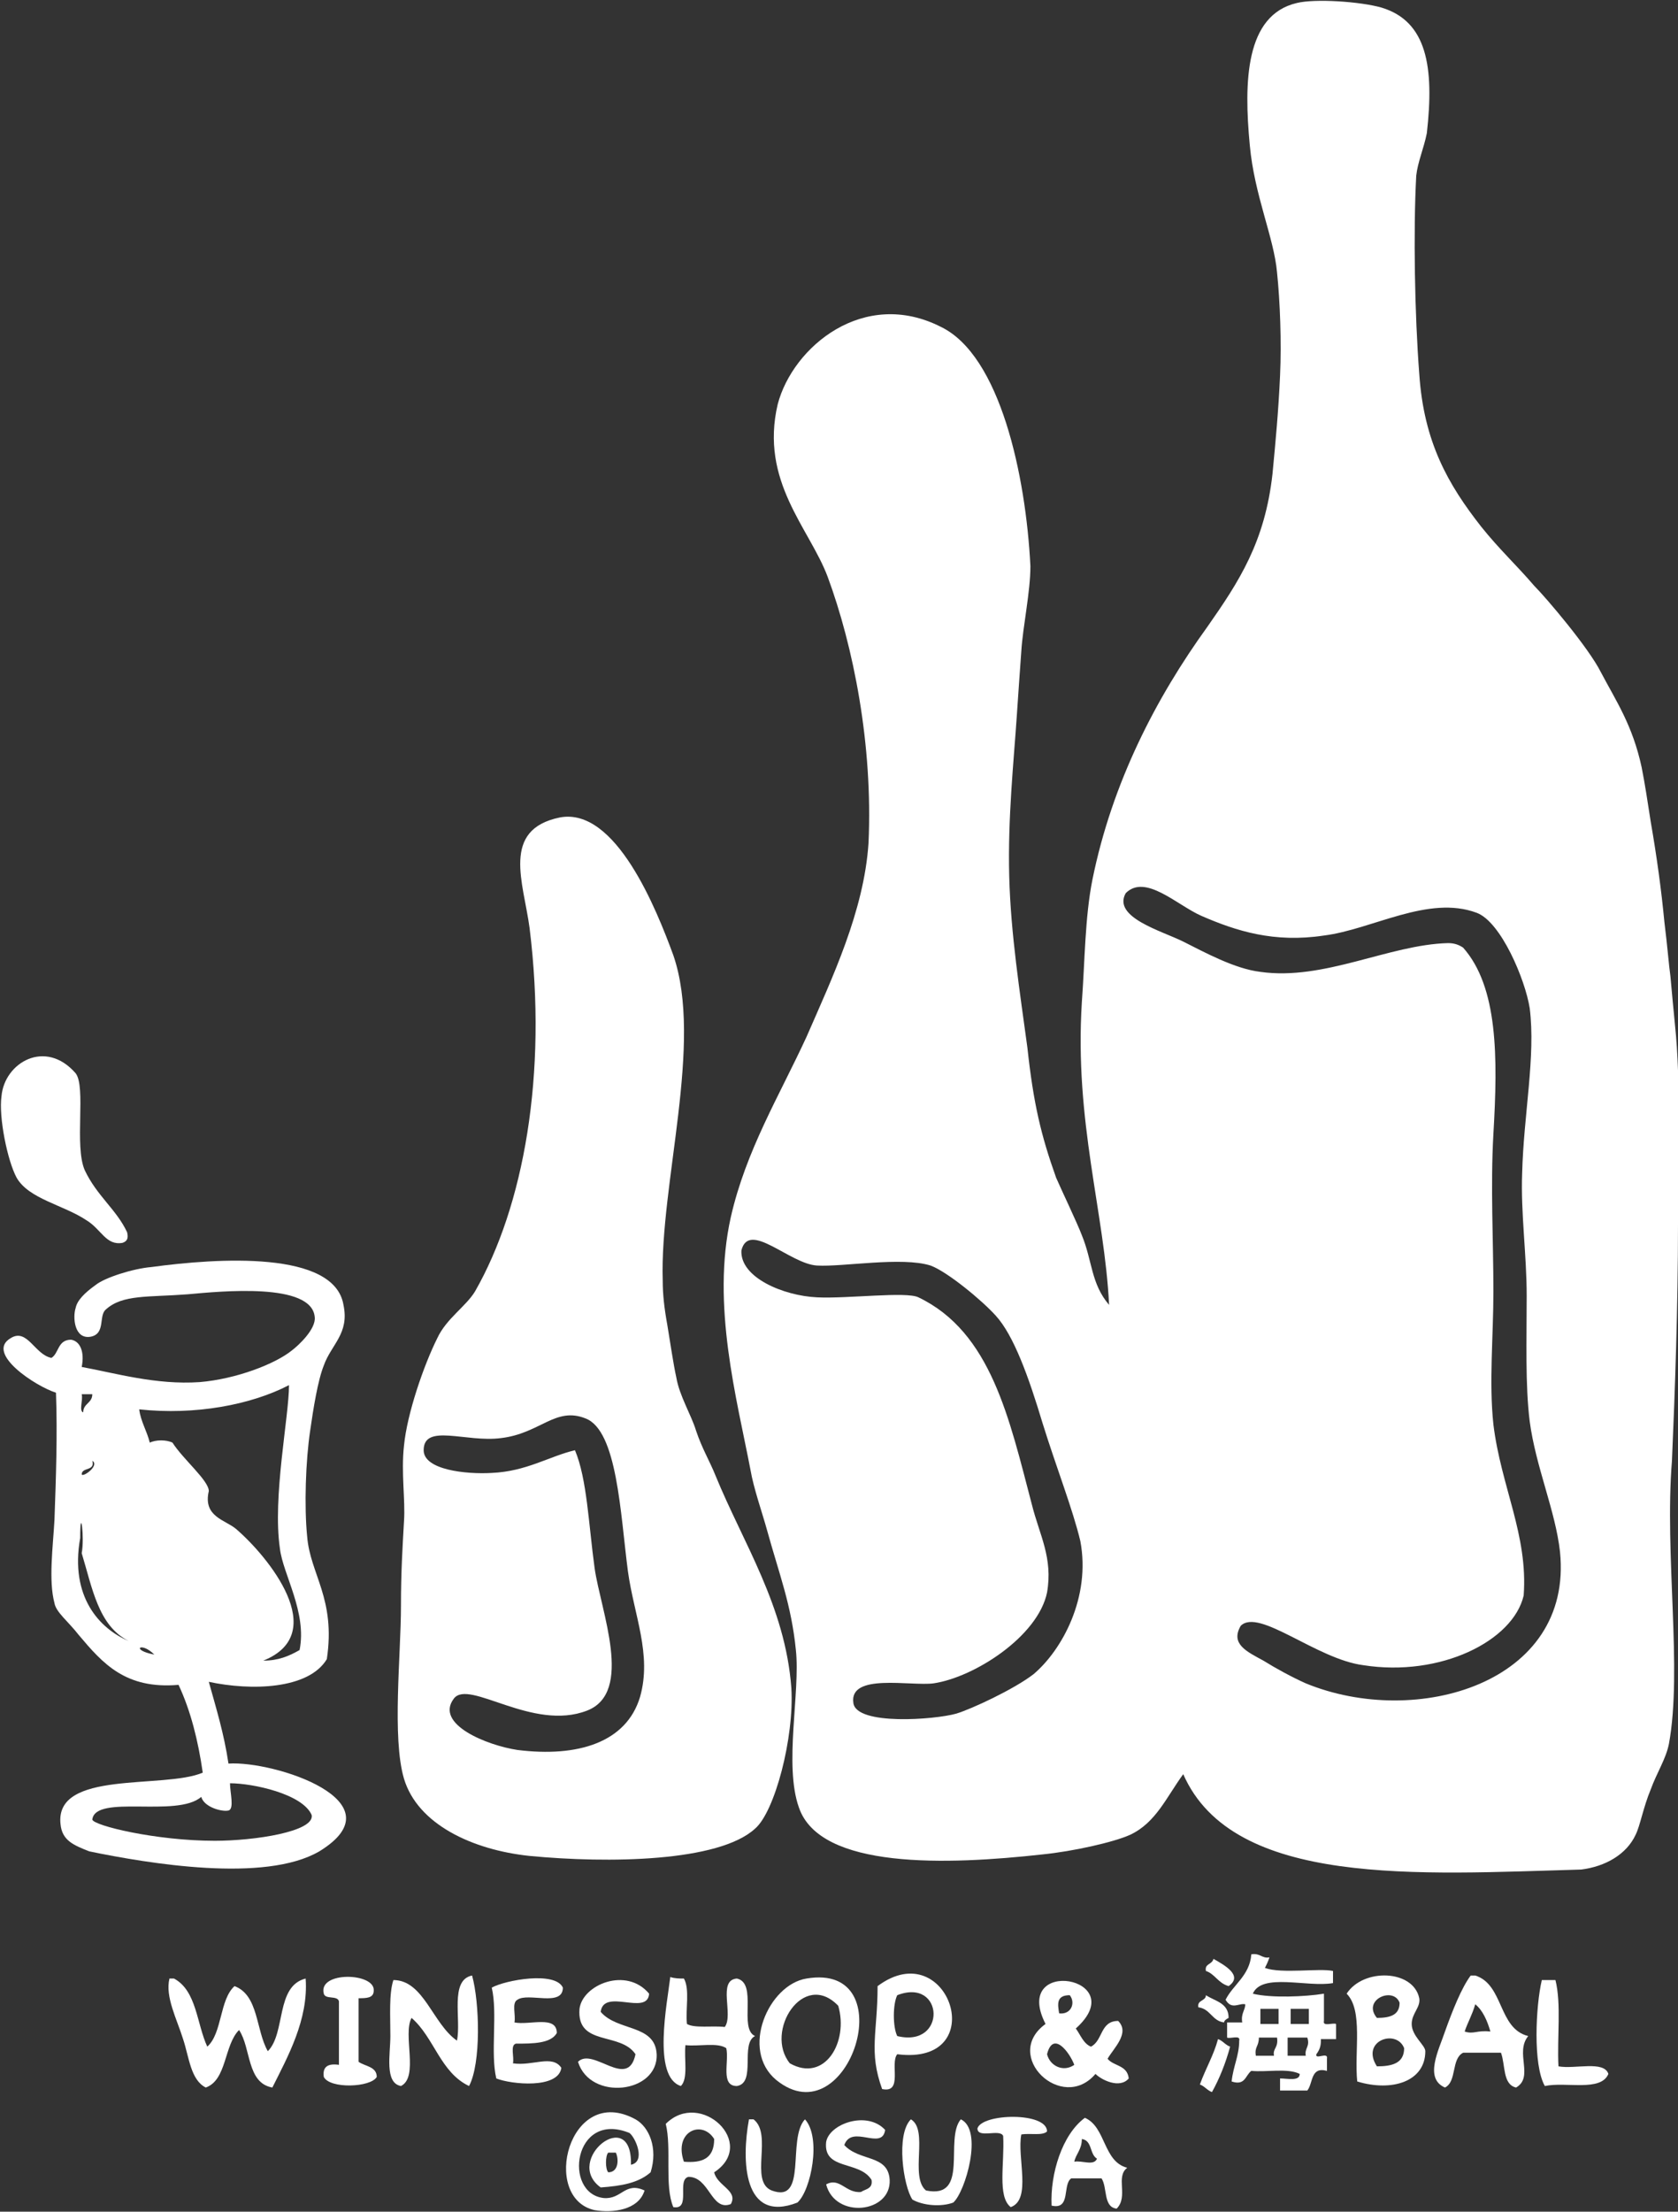 <!-- Generator: Adobe Illustrator 19.2.1, SVG Export Plug-In  -->
<svg version="1.1"
	 xmlns="http://www.w3.org/2000/svg" xmlns:xlink="http://www.w3.org/1999/xlink" xmlns:a="http://ns.adobe.com/AdobeSVGViewerExtensions/3.0/"
	 x="0px" y="0px" width="110.9px" height="146.1px" viewBox="0 0 110.9 146.1" style="enable-background:new 0 0 110.9 146.1;"
	 xml:space="preserve">
<rect x="0" y="0" width="110.9" height="146.1" fill="#333333" stroke="none"/>
<style type="text/css">
	.st0{fill:#FFFFFF;}
</style>
<defs>
</defs>
<path class="st0" d="M15.1,116.5c-0.3-2-0.8-3.6-1.3-5.4c2.8,0.6,6.6,0.5,7.8-1.5c0.6-4-1.1-5.6-1.3-8.1c-0.2-2-0.1-5,0.2-7
	c0.2-1.4,0.5-3.3,0.9-4.3c0.5-1.4,1.7-2.1,1.3-4c-0.6-3.6-8.3-3.1-12.7-2.5c-1.2,0.1-3.1,0.7-3.7,1.2c-0.7,0.5-1.2,1-1.3,1.5
	c-0.2,0.6-0.1,2.1,1,1.9C7,88.1,6.5,86.9,7,86.5c1.1-1,2.8-0.8,5.4-1c2.2-0.2,8.2-0.8,8.4,1.5c0.1,0.8-1.1,1.9-1.5,2.2
	c-1.1,0.9-3.7,1.9-6.1,2.1c-2.9,0.2-5.6-0.6-7.8-1c0.2-1-0.1-1.7-0.7-1.8c-0.9,0-0.8,0.9-1.3,1.2c-1.1-0.2-1.6-2-2.7-1.3
	c-1.7,1,1.7,3.2,3,3.6c0.1,2.8,0,5.6-0.1,8.4c-0.1,1.8-0.4,4,0,5.5c0.1,0.6,0.9,1.2,1.6,2.1c1.6,1.9,3.1,3.6,6.6,3.3
	c0.8,1.7,1.3,3.7,1.6,5.8c-2.6,1.1-9.8-0.2-9.4,3.4c0.1,1.1,0.9,1.4,1.9,1.8c3.9,0.8,11.6,2.1,15.2,0
	C26.5,119,18.1,116.3,15.1,116.5z M5.4,97.4c0-0.5,0.9-0.2,0.7-0.9C6.6,96.8,5.5,97.6,5.4,97.4z M5.4,92.1c0.2,0,0.5,0,0.7,0
	c0,0.6-0.6,0.6-0.6,1.2C5.2,93.2,5.5,92.5,5.4,92.1z M5.3,101.6c0-2.3,0.3,0,0.1,1c0.7,2.3,1.1,4.8,3.1,5.8
	C6.6,107.6,4.6,105.5,5.3,101.6z M10.2,109.3C8.6,109,9.3,108.4,10.2,109.3L10.2,109.3z M11.4,95.3c-0.4-0.2-1.1-0.2-1.5,0
	c-0.2-0.8-0.6-1.4-0.7-2.2c3.7,0.4,7.4-0.3,9.9-1.6c0,2.1-1.1,7.4-0.6,10.8c0.2,1.7,1.8,4.2,1.3,6.7c-0.7,0.4-1.4,0.7-2.4,0.7
	c4.5-1.8,0.3-6.9-1.8-8.7c-0.7-0.6-2.2-0.8-1.8-2.5C13.8,97.8,12.1,96.4,11.4,95.3z M6.1,120.2c0.2-1.7,5.6-0.1,7.2-1.5
	c0.2,0.7,1.4,1,1.8,0.9c0.4-0.1,0.1-1.2,0.1-1.8c1.5,0,4.8,0.7,5.4,2.1c0.2,1.1-3.8,1.7-6.4,1.7C10.3,121.6,6.2,120.6,6.1,120.2z"/>
<path class="st0" d="M5,70.9c0.7,0.9-0.1,4.8,0.6,6.4c0.8,1.7,2.1,2.6,2.8,4.1c0.1,0.4,0,0.6-0.3,0.7c-1.1,0.2-1.4-0.9-2.4-1.5
	c-1.5-1-3.8-1.4-4.6-2.8c-0.6-1.1-1.2-4-1-5.4C0.3,70.2,3,68.6,5,70.9z"/>
<g>
	<path class="st0" d="M69.2,140.8c-0.3,0.3-1.1,0.1-1.7,0.2c-0.3,1.5,0.7,4.3-0.7,4.8c-0.9-0.7-0.4-2.9-0.5-4.7
		c-0.2-0.5-1.7,0.2-1.7-0.5C64.9,139.6,69.2,139.5,69.2,140.8z"/>
	<path class="st0" d="M60.2,140c1.2,0.7-0.1,3.8,1,4.7c2.9,0.6,1.2-3.4,2.3-4.7c1.5,0.7,0.3,4.8-0.5,5.5c-0.8,0.3-2,0.2-2.7-0.2
		C59.7,144.4,59.2,141,60.2,140z"/>
	<path class="st0" d="M58.5,140.7c-0.2,1.4-2.2-0.4-2.7,1c1,1.1,2.9,0.6,3,2.3c0.1,2.2-3.6,2.6-4.2,0.3c0.9-0.5,1.3,0.6,2.3,0.5
		c0.3-0.2,0.8-0.2,0.7-0.8c-0.8-1.3-3.2-0.6-3-2.5C54.8,140.3,57.3,139.4,58.5,140.7z"/>
	<path class="st0" d="M49.5,140c0.1,0,0.2,0,0.3,0c1.3,1-0.3,4.1,1.2,4.7c2.4,0.9,1-3.4,2.2-4.7c1.1,1.2,0.4,4.7-0.5,5.5
		C49.1,146.9,49,142.7,49.5,140z"/>
	<path class="st0" d="M74.5,143.2c-1.6-0.4-1.4-2.7-2.8-3.3c-1.5,1.1-2.3,3.7-2.2,5.8c1.3,0.3,0.7-1.4,1.3-1.8c0.7,0,1.3,0,2,0
		c0.4,0.6,0.1,1.9,1,2C74.6,145.1,73.7,143.8,74.5,143.2z M71,142.8c0.1-0.5,0.5-0.8,0.5-1.5c0.7,0.1,0.5,1,1,1.3
		C72.3,143.1,71.5,142.7,71,142.8z"/>
	<path class="st0" d="M47.2,143.5c2.9-1.9-0.9-5.5-3.2-3.2c0.4,1.6-0.1,4.1,0.5,5.5c1.2,0.2,0.2-1.8,1-2c1.4,0,1.5,2.3,2.8,1.8
		C48.8,144.7,47.4,144.4,47.2,143.5z M45.2,142.8c-0.7-2,1.2-2.8,2-1.5C47.2,142.6,46.4,142.9,45.2,142.8z"/>
	<path class="st0" d="M41.7,143c0.1-4-4.5-0.3-2,1.5c1.4-0.1,2.5-0.3,3.3-1c0.5-1.6-0.1-3-1-3.5c-4.4-2.4-6.3,5.2-2.7,6
		c1.2,0.2,2.9,0,3.3-1.3c-1.3-0.6-1.5,0.6-2.7,0.5c-2.7-0.3-2-5.8,1.7-4.3C42,141.2,42.7,142.8,41.7,143z M40.2,143.5
		c-0.2-0.2-0.2-1.1,0-1.3c0.2,0,0.3,0,0.5,0C40.9,142.6,40.9,143.5,40.2,143.5z"/>
	<path class="st0" d="M53.3,130.7c-2.5,0.4-4.4,4.7-2,6.7C56.1,141.3,59.8,129.6,53.3,130.7z M52.2,136.3c-1.7-2.1,0.9-6.2,3.2-3.8
		C56.1,134.9,54.5,137.6,52.2,136.3z"/>
	<path class="st0" d="M102.8,130.8c0.4,1.6,0.1,3.8,0.2,5.7c1.1,0.2,3-0.4,3.3,0.5c-0.5,1.2-2.8,0.5-4.2,0.8c-0.8-1.4-0.6-5.3-0.2-7
		C102.3,130.8,102.6,130.8,102.8,130.8z"/>
	<path class="st0" d="M42.9,131.7c-0.1,1.5-3-0.4-3.2,1.2c1.1,1.3,3.6,0.8,3.7,2.8c0.1,2.6-4.4,3.1-5.2,0.5c1-1,3.3,1.9,3.8-0.5
		c-1-1.5-3.9-0.5-3.7-3C38.5,131.1,41.4,129.9,42.9,131.7z"/>
	<path class="st0" d="M73.2,136c0.4-0.7,1.5-1.7,0.7-2.5c-1.2,0-1,1.3-1.8,1.7c-0.5-0.2-0.7-0.8-1-1.2c3.8-3.4-4.3-4.8-2-0.3
		c-2.9,2.1,1.1,5.9,3.3,3.3c0.4,0.4,1.6,1,2.2,0.3C74.5,136.4,73.6,136.5,73.2,136z M70.7,131.8c0.4,0.5,0.1,1.3-0.7,1.2
		C69.9,132.4,69.8,131.8,70.7,131.8z M69.2,135.7c0.4-1.6,1.5-0.1,1.8,0.7C70.3,136.9,69.4,136.5,69.2,135.7z"/>
	<path class="st0" d="M45.2,130.7c0.4,0.7,0.1,2,0.2,3c0.5,0.3,1.7,0.1,2.5,0.2c0.6-0.8-0.5-3.1,0.8-3.2c1.4,0.3,0.1,3.3,1.2,3.8
		c-1,0.5,0.1,3.1-1.2,3.3c-1.1,0-0.5-1.6-0.7-2.5c-0.6-0.4-1.8-0.1-2.7-0.2c-0.1,0.9,0.2,2.2-0.3,2.7c-1.9-0.6-0.9-5.5-0.7-7.2
		C44.6,130.7,44.9,130.7,45.2,130.7z"/>
	<path class="st0" d="M37.2,131.3c0,1.3-2.3,0.3-3,0.8c-0.4,0.2-0.1,1-0.2,1.5c1,0.2,2.8-0.5,2.8,0.7c-0.4,0.7-1.6,0.7-2.7,0.7
		c-0.4,0.1-0.1,0.9-0.2,1.3c1.3,0.2,2.6-0.6,3.2,0.3c-0.2,1.4-3.3,1.1-4.3,0.7c-0.4-1.7,0.1-4.3-0.3-6
		C33.4,130.8,36.7,130.2,37.2,131.3z"/>
	<path class="st0" d="M24.7,131.5c0,0.5-0.5,0.5-1,0.5c0,1.4,0,2.8,0,4.2c0.4,0.3,1.2,0.3,1.2,1c-0.4,0.7-3.1,0.8-3.5,0
		c-0.1-0.7,0.3-0.9,1-0.8c0-1.4,0-2.8,0-4.2c-0.1-0.4-0.9-0.1-1-0.5C21,130.2,24.8,130.3,24.7,131.5z"/>
	<path class="st0" d="M11.2,130.7c0.1,0,0.2,0,0.3,0c1.5,0.8,1.5,3,2.2,4.5c1-0.9,0.8-3.1,1.8-4c1.6,0.6,1.4,2.9,2.2,4.3
		c1.2-1.2,0.5-4.3,2.5-4.8c0.2,2.7-1.2,5.2-2.2,7.2c-1.7-0.3-1.4-2.6-2.2-3.8c-1,1-0.8,3.3-2.2,3.8c-1-0.5-1.1-2-1.5-3.2
		C11.7,133.4,10.9,131.9,11.2,130.7z"/>
	<path class="st0" d="M101,134.5c-2-0.5-1.6-3.4-3.5-4c-0.1,0-0.2,0-0.3,0c-0.6,0.8-1.2,2.3-1.7,3.7c-0.4,1.2-1.4,3.1,0,3.7
		c0.8-0.4,0.4-1.9,1.2-2.3c0.8,0,1.7,0,2.5,0c0.3,0.8,0.1,2.1,1,2.3C101.4,137.2,100.1,135.6,101,134.5z M96.8,134.2
		c0.2-0.6,0.5-1.1,0.7-1.8c0.5,0.4,0.8,1.1,1,1.8C97.6,134.1,97.4,134.4,96.8,134.2z"/>
	<path class="st0" d="M93.3,133.7c0-0.7,0.6-1.1,0.5-1.7c-0.4-1.9-3.7-2-4.8-0.3c1.1,1.1,0.5,3.8,0.7,5.8c2.3,0.7,4.5,0,4.5-2
		C94.2,135.1,93.3,134.5,93.3,133.7z M92.5,132.3c0,0.8-0.6,1-1.5,1C90,132.1,92.1,131.2,92.5,132.3z M91,136.5
		c-1.1-1.7,1.3-2.5,1.8-1.2C92.8,136.3,92,136.5,91,136.5z"/>
	<path class="st0" d="M58,131.2c0,3.1-0.6,4.3,0.3,6.8c1.4,0.3,0.5-1.7,1-2.3C65.6,136.5,62.7,127.7,58,131.2z M59.3,134.5
		c-0.3-0.6-0.3-2.1,0-2.7C62.4,130.6,62.6,135.3,59.3,134.5z"/>
	<path class="st0" d="M31.2,130.5c0.5,1.8,0.6,5.8-0.2,7.3c-1.9-0.9-2.3-3.2-3.8-4.5c-0.6,1.1,0.5,3.9-0.7,4.5
		c-1.1-0.2-0.7-2.1-0.7-3.3c0-1.3-0.1-2.8,0.2-3.7c2,0,2.6,2.9,4.2,4C30.5,133.4,29.7,130.8,31.2,130.5z"/>
	<g>
		<path class="st0" d="M79.3,137.7c0.3,0.1,0.5,0.4,0.8,0.5c0.5-0.9,0.9-1.9,1.2-3c-0.3-0.1-0.5-0.4-0.8-0.5
			C80.2,135.8,79.7,136.6,79.3,137.7z"/>
		<path class="st0" d="M81.2,133.3c0-1-0.9-1.1-1.5-1.5c0,0.4-0.6,0.3-0.5,0.8c0.8,0.1,0.9,0.9,1.7,1
			C80.9,133.5,81,133.4,81.2,133.3z"/>
		<path class="st0" d="M81.2,131.2c1-0.7-0.3-1.4-1-1.8c-0.1,0.4-0.6,0.3-0.5,0.8C80.3,130.4,80.5,131,81.2,131.2z"/>
		<path class="st0" d="M87.3,134.7c0.3,0,0.7,0,1,0c0-0.3,0-0.7,0-1c-0.2-0.1-0.9,0.2-0.8-0.2c0-0.6,0-1.2,0-1.8
			c-1.2,0.2-3.5,0.3-4.7,0c0.6-1.4,3.6-0.4,5.3-0.7c0-0.3,0-0.6,0-0.8c-0.9-0.2-3.4,0.2-4.5-0.2c0.1-0.2,0.2-0.4,0.3-0.7
			c-0.5,0.1-0.6-0.3-1.2-0.2c-0.1,1.4-1.2,2-1.7,3c0.4,0.7,0.9,0.2,1.3,0.3c0,0.4-0.3,0.6-0.2,1.2c-0.3,0-0.7,0-1,0c0,0.3,0,0.7,0,1
			c0.2,0.1,0.9-0.2,0.8,0.2c0,1-0.4,1.7-0.5,2.7c0.9,0.3,0.9-0.4,1.3-0.7c1,0.1,2.4-0.2,3.2,0.2c0,0.5-0.8,0.3-1.3,0.3
			c0,0.3,0,0.6,0,0.8c0.6,0,1.2,0,1.8,0c0.4-0.5,0.2-1.6,1.3-1.3c0-0.3,0-0.6,0-0.8c0.1-0.5-0.8,0.1-0.7-0.3
			C87.3,135.3,87.3,135,87.3,134.7z M84.2,135.8c-0.4,0-0.8,0-1.2,0c-0.1-0.6,0.2-0.6,0.2-1.2c0.4,0,0.8,0,1.2,0
			C84.5,135.3,84.1,135.3,84.2,135.8z M84.5,133.7c-0.4,0-0.8,0-1.2,0c0-0.3,0-0.7,0-1c0.4,0,0.8,0,1.2,0
			C84.5,133,84.5,133.3,84.5,133.7z M85.3,132.7c0.4,0,0.8,0,1.2,0c0,0.3,0,0.7,0,1c-0.4,0-0.8,0-1.2,0
			C85.3,133.3,85.3,133,85.3,132.7z M86.3,135.8c-0.4,0-0.8,0-1.2,0c0-0.4,0-0.8,0-1.2c0.4,0,0.9,0,1.3,0
			C86.6,135.2,86.2,135.3,86.3,135.8z"/>
	</g>
</g>
<path class="st0" d="M49.9,120.8c-2.4,2.2-9.7,2.3-14.9,1.8c-3.8-0.4-7.4-2.1-8.3-5.1c-0.8-2.7-0.2-8.2-0.2-11.4
	c0-2.3,0.1-3.8,0.2-5.6c0.1-1.4-0.2-3.2,0-5c0.2-2.1,1.3-5.3,2.2-7.1c0.6-1.3,1.9-2.1,2.5-3.1c3.2-5.6,4.8-14.3,3.6-24
	c-0.4-3-1.9-6.5,2-7.3c3.7-0.7,6.4,6.1,7.5,9.1c2,5.8-0.9,15.1-0.7,21.5c0,0.9,0.1,1.8,0.3,2.9c0.2,1.2,0.4,2.6,0.6,3.5
	c0.2,1.2,1,2.5,1.3,3.5c0.4,1.2,0.9,2,1.3,3c1.8,4.4,4.6,8.6,5,14C52.5,114.8,51.2,119.7,49.9,120.8z M34.2,115.6
	c4,0.5,7.2-0.5,8.1-3.5c0.8-2.8-0.4-5.4-0.8-8.3c-0.5-3.8-0.7-9.3-2.8-10.1c-2-0.8-3,1-5.6,1.3c-2.3,0.3-5.1-1-5.1,0.8
	c0,1.3,2.8,1.6,4.5,1.5c2.3-0.1,3.8-1.1,5.5-1.5c0.8,1.9,0.9,4.9,1.3,7.8c0.4,2.8,2.6,8.2-0.5,9.4c-3.6,1.4-7.8-2.1-8.8-0.8
	C28.7,113.9,32.2,115.3,34.2,115.6z"/>
<path class="st0" d="M110.9,80.9c0-4.7,0.2-9.4-0.2-13.2c-0.1-1-0.2-2.1-0.3-3.2c-0.1-0.7-0.2-2-0.4-3.6c-0.2-2.1-0.5-4.3-0.9-6.6
	c-0.2-1.3-0.4-2.6-0.6-3.6c-0.6-2.8-1.7-4.4-2.7-6.3c-0.8-1.6-3.6-4.9-4.4-5.7c-1.2-1.4-2.3-2.4-3.5-3.9c-2.2-2.8-3.8-5.6-4.1-10.1
	c-0.3-3.9-0.4-9.4-0.2-13.1c0.1-0.9,0.5-1.8,0.7-2.8c0.5-4.4,0-7.4-3-8.3c-1.4-0.4-4.4-0.6-5.6-0.3c-3.4,0.8-3.5,5.2-3.1,9.4
	c0.3,3.3,1.6,6.1,1.8,8.4c0.2,1.9,0.3,4.6,0.2,6.8c-0.1,2.3-0.3,4.4-0.5,6.5c-0.5,4.5-2.2,7.1-4.3,10.1c-3.4,4.7-6.3,10.3-7.6,16.7
	c-0.5,2.5-0.5,5.4-0.7,8.1c-0.5,7.9,1.5,13.9,1.8,20c-1.2-1.4-1.1-2.9-1.8-4.6c-0.3-0.8-1.4-3.1-1.7-3.8c-1-2.8-1.5-4.9-1.9-8.6
	c-0.5-3.7-1.1-7.5-1.2-11.3c-0.1-3.9,0.3-7.6,0.5-10.6c0.1-1.4,0.2-3,0.3-4.3c0.1-1.6,0.6-3.9,0.6-5.6c-0.3-6-2-13.9-5.9-15.8
	c-5.1-2.6-9.8,1.3-10.8,5.1c-1.2,5.1,2.1,8.2,3.3,11.4c1.7,4.6,3,11.1,2.7,17.6c-0.3,4.5-2.4,8.9-4.1,12.8c-1.8,3.9-4,7.5-5,11.9
	c-1.3,5.8,0.4,12,1.3,16.7c0.2,1.2,0.8,2.9,1.1,4c0.8,2.9,1.6,4.9,1.9,7.9c0.3,2.8-0.8,7.6,0.2,10.4c1.4,4.1,9.8,3.8,16.1,3.1
	c2-0.2,4.7-0.8,5.8-1.3c1.7-0.8,2.4-2.5,3.5-4c3.3,7.5,15.6,6.6,26.3,6.3c1.6-0.2,3-1,3.6-2.3c0.3-0.6,0.5-1.8,1-3
	c0.4-1.1,1-2,1.2-3c0.9-4.9-0.3-12.5,0.2-18.7C110.7,91.9,110.9,86.3,110.9,80.9z M68.3,110.6c-1.3,1-4.1,2.3-5.1,2.6
	c-1.4,0.4-6.6,0.8-6.8-0.7c-0.3-2,3.8-1.1,5.3-1.3c2.7-0.4,6.9-3.1,7.5-6c0.4-2.3-0.5-3.8-1-5.8c-1.5-5.7-2.7-11.4-7.5-13.7
	c-0.8-0.4-4.7,0.1-6.7,0c-2.2-0.1-5.1-1.3-5-3.1c0.5-2,3.2,0.9,5,1c1.7,0.1,5.6-0.6,7.5,0c1.1,0.4,3.4,2.3,4.3,3.3
	c1.2,1.3,2.2,4.1,3.1,7.1c0.9,2.9,2,5.7,2.5,7.8C72.1,105.5,70.2,109,68.3,110.6z M86.3,111.2c-0.9-0.4-2-1-2.8-1.5
	c-1.1-0.6-2.2-1.1-1.5-2.3c1.2-1.2,5,2.2,8.1,2.6c5.1,0.8,9.9-1.6,10.6-4.6c0.3-4-1.5-7.2-2-11.3c-0.3-2.8,0-5.8,0-8.8
	c0-3.4-0.2-6.9,0-10.4c0.3-5.1,0.3-9.7-2-12.3c-0.3-0.2-0.6-0.3-1-0.3c-3.9,0.1-8.2,2.5-12.4,1.9c-1.7-0.2-3.7-1.3-5.1-2
	c-1.4-0.7-4.7-1.6-3.8-3.2c1.3-1.3,3.4,0.8,5,1.5c2.3,1,4.8,1.8,8.1,1.3c3.2-0.4,6.9-2.7,10.1-1.5c1.6,0.6,3.2,4.4,3.5,6.3
	c0.4,3.2-0.4,7-0.5,10.9c-0.1,2.6,0.3,5.4,0.3,8.1c0,2.9-0.1,5.9,0.2,8.3c0.4,3,1.7,5.9,2,8.6C104,111.2,93.6,114.2,86.3,111.2z"/>
</svg>
